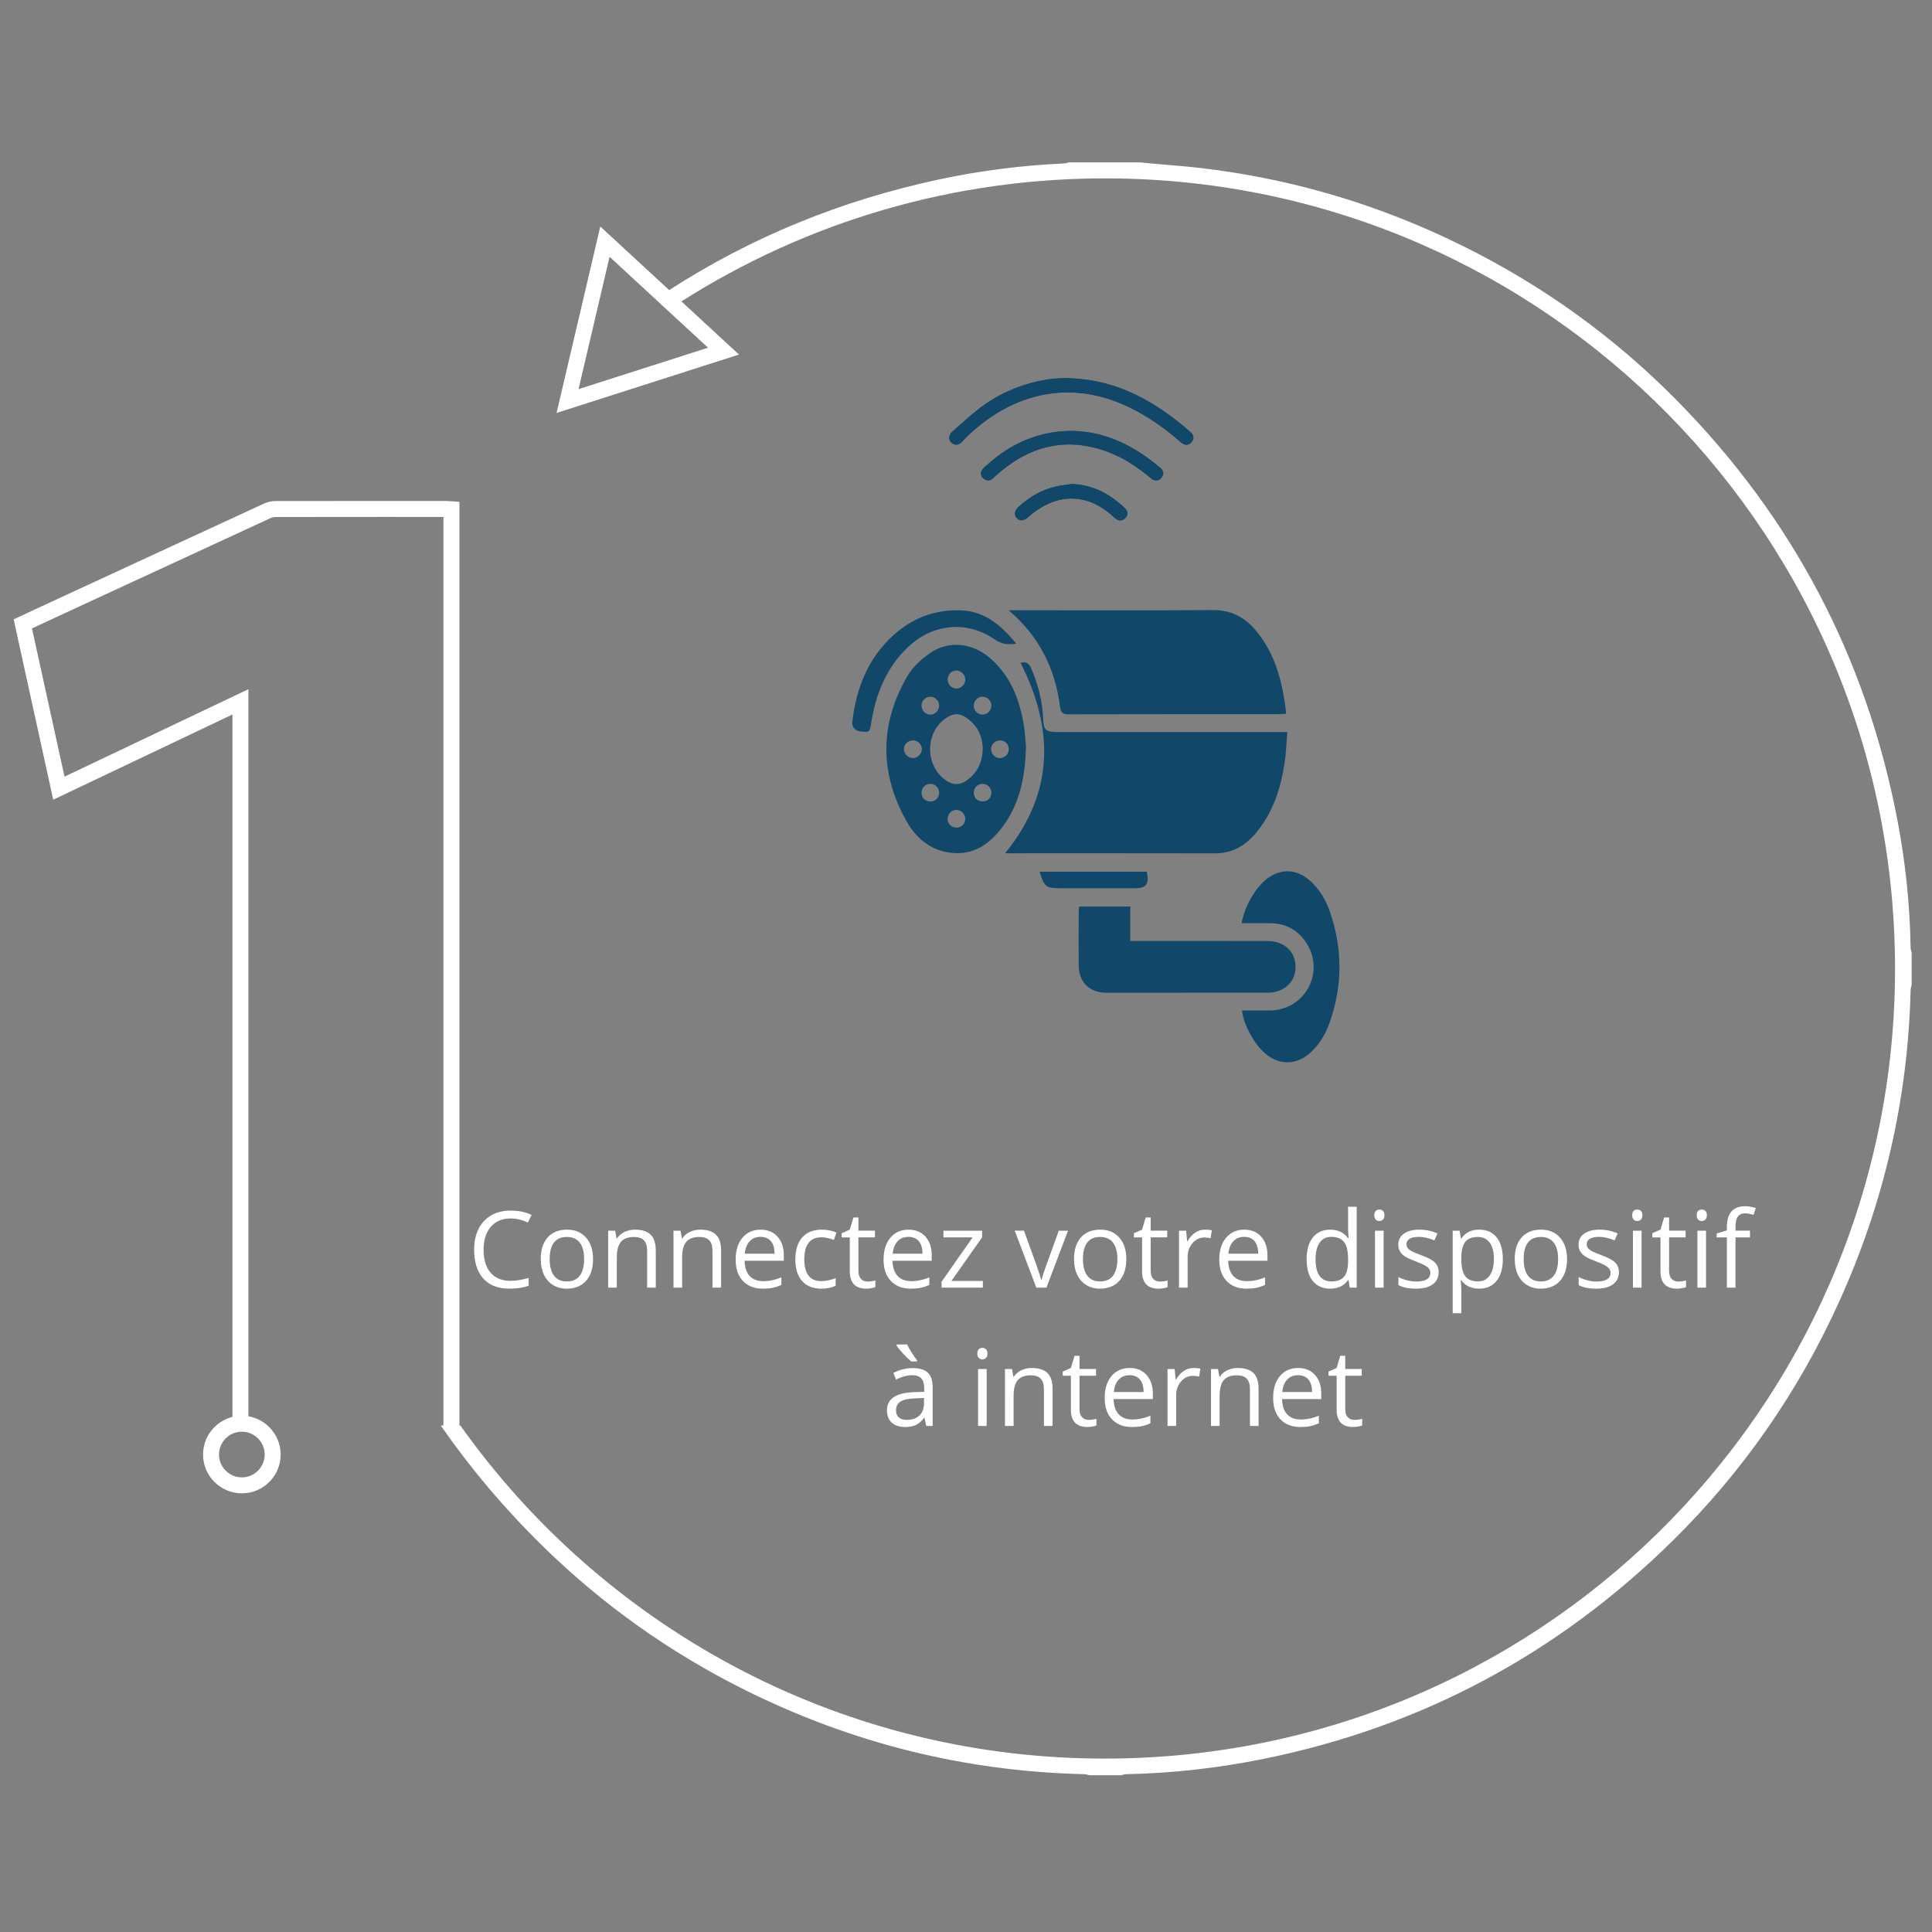 <?xml version="1.0" encoding="utf-8"?>
<!-- Generator: Adobe Illustrator 16.0.0, SVG Export Plug-In . SVG Version: 6.00 Build 0)  -->
<!DOCTYPE svg PUBLIC "-//W3C//DTD SVG 1.1//EN" "http://www.w3.org/Graphics/SVG/1.1/DTD/svg11.dtd">
<svg version="1.1" id="Capa_1" xmlns="http://www.w3.org/2000/svg" xmlns:xlink="http://www.w3.org/1999/xlink" x="0px" y="0px"
	 width="300px" height="300px" viewBox="0 0 300 300" enable-background="new 0 0 300 300" xml:space="preserve">
<rect x="0" y="0" width="300" height="300" fill="#808080" stroke="none"/>
<g id="Capa_2" display="none">
	<rect display="inline" fill="#AF7D7D" width="300" height="299"/>
</g>
<g id="Capa_1_1_">
	<g>
		<g enable-background="new    ">
			<path fill="#FFFFFF" d="M79.286,189.203c-1.296,0-2.319,0.432-3.07,1.295s-1.125,2.046-1.125,3.547
				c0,1.543,0.362,2.736,1.085,3.578c0.724,0.842,1.755,1.263,3.094,1.263c0.823,0,1.762-0.148,2.816-0.444v1.202
				c-0.818,0.307-1.826,0.46-3.025,0.46c-1.738,0-3.078-0.526-4.022-1.581c-0.944-1.055-1.416-2.553-1.416-4.494
				c0-1.216,0.228-2.28,0.682-3.195c0.455-0.914,1.11-1.619,1.969-2.113c0.858-0.495,1.868-0.742,3.029-0.742
				c1.237,0,2.318,0.226,3.244,0.678l-0.581,1.178C81.071,189.413,80.179,189.203,79.286,189.203z"/>
			<path fill="#FFFFFF" d="M92.09,195.513c0,1.441-0.363,2.567-1.089,3.377s-1.729,1.214-3.009,1.214
				c-0.791,0-1.493-0.186-2.106-0.557s-1.086-0.903-1.42-1.598c-0.333-0.693-0.5-1.506-0.5-2.437c0-1.441,0.36-2.564,1.081-3.368
				c0.721-0.805,1.721-1.206,3.001-1.206c1.237,0,2.22,0.411,2.949,1.234C91.726,192.995,92.09,194.109,92.09,195.513z
				 M85.353,195.513c0,1.13,0.226,1.99,0.678,2.582c0.452,0.592,1.116,0.888,1.993,0.888c0.876,0,1.542-0.295,1.997-0.884
				s0.682-1.451,0.682-2.586c0-1.124-0.228-1.978-0.682-2.562s-1.125-0.875-2.013-0.875c-0.877,0-1.539,0.287-1.985,0.863
				C85.576,193.515,85.353,194.373,85.353,195.513z"/>
			<path fill="#FFFFFF" d="M100.489,199.942v-5.721c0-0.721-0.164-1.259-0.492-1.613c-0.328-0.355-0.842-0.532-1.541-0.532
				c-0.925,0-1.603,0.25-2.033,0.75s-0.646,1.326-0.646,2.477v4.64h-1.339V191.1h1.089l0.218,1.21h0.064
				c0.274-0.436,0.659-0.773,1.154-1.013c0.495-0.239,1.046-0.358,1.654-0.358c1.065,0,1.866,0.257,2.404,0.771
				c0.538,0.514,0.807,1.335,0.807,2.465v5.769H100.489z"/>
			<path fill="#FFFFFF" d="M110.631,199.942v-5.721c0-0.721-0.164-1.259-0.492-1.613c-0.328-0.355-0.842-0.532-1.541-0.532
				c-0.925,0-1.603,0.25-2.033,0.75s-0.646,1.326-0.646,2.477v4.64h-1.339V191.1h1.089l0.218,1.21h0.064
				c0.274-0.436,0.659-0.773,1.154-1.013c0.495-0.239,1.046-0.358,1.654-0.358c1.065,0,1.866,0.257,2.404,0.771
				c0.538,0.514,0.807,1.335,0.807,2.465v5.769H110.631z"/>
			<path fill="#FFFFFF" d="M118.458,200.104c-1.307,0-2.339-0.397-3.094-1.194c-0.756-0.796-1.134-1.901-1.134-3.315
				c0-1.426,0.351-2.558,1.053-3.396c0.702-0.84,1.645-1.259,2.828-1.259c1.108,0,1.985,0.364,2.63,1.093
				c0.646,0.729,0.968,1.69,0.968,2.885v0.847h-6.092c0.027,1.038,0.289,1.826,0.787,2.364s1.198,0.807,2.102,0.807
				c0.952,0,1.893-0.198,2.824-0.597v1.194c-0.473,0.204-0.921,0.351-1.343,0.439S119.055,200.104,118.458,200.104z M118.094,192.06
				c-0.71,0-1.276,0.231-1.698,0.694c-0.422,0.462-0.671,1.103-0.747,1.92h4.624c0-0.845-0.188-1.491-0.565-1.94
				S118.793,192.06,118.094,192.06z"/>
			<path fill="#FFFFFF" d="M127.526,200.104c-1.28,0-2.271-0.394-2.973-1.182c-0.702-0.788-1.053-1.903-1.053-3.345
				c0-1.479,0.356-2.622,1.069-3.429c0.712-0.807,1.728-1.21,3.045-1.21c0.425,0,0.85,0.046,1.275,0.137
				c0.425,0.092,0.758,0.199,1,0.323l-0.412,1.138c-0.296-0.119-0.618-0.217-0.968-0.295c-0.35-0.078-0.659-0.117-0.928-0.117
				c-1.796,0-2.695,1.146-2.695,3.438c0,1.086,0.219,1.92,0.658,2.501s1.088,0.871,1.949,0.871c0.737,0,1.492-0.158,2.267-0.476
				v1.186C129.169,199.95,128.424,200.104,127.526,200.104z"/>
			<path fill="#FFFFFF" d="M134.715,198.998c0.236,0,0.465-0.017,0.686-0.052s0.396-0.071,0.524-0.109v1.024
				c-0.145,0.07-0.359,0.128-0.641,0.174c-0.283,0.046-0.537,0.068-0.763,0.068c-1.71,0-2.566-0.9-2.566-2.703v-5.26h-1.267v-0.646
				l1.267-0.557l0.565-1.889h0.774v2.05h2.566v1.041h-2.566v5.204c0,0.532,0.126,0.941,0.379,1.226
				C133.927,198.855,134.274,198.998,134.715,198.998z"/>
			<path fill="#FFFFFF" d="M141.428,200.104c-1.307,0-2.339-0.397-3.094-1.194c-0.756-0.796-1.134-1.901-1.134-3.315
				c0-1.426,0.351-2.558,1.053-3.396c0.702-0.84,1.645-1.259,2.828-1.259c1.108,0,1.985,0.364,2.63,1.093
				c0.646,0.729,0.968,1.69,0.968,2.885v0.847h-6.092c0.027,1.038,0.289,1.826,0.787,2.364s1.198,0.807,2.102,0.807
				c0.952,0,1.893-0.198,2.824-0.597v1.194c-0.473,0.204-0.921,0.351-1.343,0.439S142.025,200.104,141.428,200.104z M141.064,192.06
				c-0.71,0-1.276,0.231-1.698,0.694c-0.422,0.462-0.671,1.103-0.747,1.92h4.624c0-0.845-0.188-1.491-0.565-1.94
				S141.764,192.06,141.064,192.06z"/>
			<path fill="#FFFFFF" d="M152.618,199.942h-6.414v-0.912l4.825-6.89h-4.527V191.1h5.996v1.041l-4.761,6.761h4.881V199.942z"/>
			<path fill="#FFFFFF" d="M160.921,199.942l-3.356-8.843H159l1.904,5.244c0.431,1.227,0.684,2.022,0.759,2.389h0.064
				c0.06-0.285,0.246-0.876,0.562-1.771c0.314-0.896,1.02-2.85,2.117-5.861h1.437l-3.356,8.843H160.921z"/>
			<path fill="#FFFFFF" d="M174.895,195.513c0,1.441-0.363,2.567-1.089,3.377s-1.729,1.214-3.009,1.214
				c-0.791,0-1.493-0.186-2.106-0.557s-1.087-0.903-1.42-1.598c-0.333-0.693-0.501-1.506-0.501-2.437
				c0-1.441,0.361-2.564,1.082-3.368c0.721-0.805,1.721-1.206,3.001-1.206c1.237,0,2.22,0.411,2.949,1.234
				C174.53,192.995,174.895,194.109,174.895,195.513z M168.158,195.513c0,1.13,0.226,1.99,0.678,2.582
				c0.451,0.592,1.115,0.888,1.992,0.888s1.543-0.295,1.997-0.884s0.683-1.451,0.683-2.586c0-1.124-0.229-1.978-0.683-2.562
				s-1.126-0.875-2.013-0.875c-0.877,0-1.539,0.287-1.984,0.863C168.381,193.515,168.158,194.373,168.158,195.513z"/>
			<path fill="#FFFFFF" d="M180.1,198.998c0.236,0,0.465-0.017,0.686-0.052s0.395-0.071,0.523-0.109v1.024
				c-0.145,0.07-0.358,0.128-0.641,0.174c-0.283,0.046-0.537,0.068-0.763,0.068c-1.71,0-2.565-0.9-2.565-2.703v-5.26h-1.268v-0.646
				l1.268-0.557l0.564-1.889h0.774v2.05h2.565v1.041h-2.565v5.204c0,0.532,0.126,0.941,0.38,1.226
				C179.311,198.855,179.658,198.998,180.1,198.998z"/>
			<path fill="#FFFFFF" d="M187.11,190.938c0.393,0,0.745,0.032,1.058,0.097l-0.186,1.242c-0.367-0.08-0.689-0.121-0.969-0.121
				c-0.715,0-1.327,0.291-1.836,0.872c-0.508,0.58-0.762,1.304-0.762,2.17v4.744h-1.34V191.1h1.105l0.153,1.638h0.064
				c0.328-0.575,0.724-1.02,1.187-1.331C186.048,191.094,186.557,190.938,187.11,190.938z"/>
			<path fill="#FFFFFF" d="M193.557,200.104c-1.307,0-2.338-0.397-3.094-1.194c-0.756-0.796-1.134-1.901-1.134-3.315
				c0-1.426,0.351-2.558,1.054-3.396c0.701-0.84,1.645-1.259,2.827-1.259c1.108,0,1.985,0.364,2.63,1.093
				c0.646,0.729,0.969,1.69,0.969,2.885v0.847h-6.092c0.027,1.038,0.289,1.826,0.787,2.364c0.497,0.538,1.197,0.807,2.102,0.807
				c0.952,0,1.893-0.198,2.824-0.597v1.194c-0.474,0.204-0.922,0.351-1.344,0.439S194.154,200.104,193.557,200.104z M193.193,192.06
				c-0.709,0-1.275,0.231-1.697,0.694c-0.423,0.462-0.672,1.103-0.747,1.92h4.624c0-0.845-0.189-1.491-0.565-1.94
				S193.893,192.06,193.193,192.06z"/>
			<path fill="#FFFFFF" d="M209.403,198.756h-0.073c-0.618,0.898-1.543,1.348-2.775,1.348c-1.156,0-2.056-0.396-2.698-1.186
				c-0.644-0.791-0.964-1.915-0.964-3.373c0-1.457,0.322-2.59,0.968-3.396s1.544-1.21,2.694-1.21c1.199,0,2.119,0.436,2.76,1.307
				h0.105l-0.057-0.638l-0.033-0.621v-3.599h1.34v12.555h-1.089L209.403,198.756z M206.725,198.982c0.914,0,1.578-0.249,1.988-0.746
				c0.412-0.498,0.617-1.301,0.617-2.409v-0.282c0-1.253-0.208-2.147-0.625-2.683c-0.416-0.535-1.082-0.803-1.996-0.803
				c-0.785,0-1.387,0.306-1.804,0.916s-0.626,1.473-0.626,2.586c0,1.129,0.207,1.981,0.622,2.558
				C205.315,198.694,205.924,198.982,206.725,198.982z"/>
			<path fill="#FFFFFF" d="M213.396,188.703c0-0.307,0.076-0.531,0.227-0.674s0.339-0.214,0.564-0.214
				c0.215,0,0.4,0.073,0.557,0.218c0.156,0.146,0.234,0.369,0.234,0.67c0,0.302-0.078,0.526-0.234,0.674
				c-0.156,0.148-0.342,0.222-0.557,0.222c-0.226,0-0.414-0.073-0.564-0.222C213.473,189.229,213.396,189.005,213.396,188.703z
				 M214.85,199.942h-1.34V191.1h1.34V199.942z"/>
			<path fill="#FFFFFF" d="M223.394,197.53c0,0.822-0.306,1.457-0.919,1.903c-0.613,0.447-1.475,0.67-2.582,0.67
				c-1.173,0-2.088-0.186-2.744-0.557v-1.242c0.426,0.215,0.881,0.385,1.368,0.508c0.487,0.124,0.956,0.186,1.407,0.186
				c0.699,0,1.238-0.111,1.614-0.335c0.376-0.223,0.565-0.562,0.565-1.021c0-0.344-0.15-0.639-0.448-0.883
				c-0.299-0.245-0.881-0.534-1.747-0.867c-0.822-0.307-1.408-0.574-1.755-0.804c-0.347-0.229-0.604-0.487-0.774-0.778
				c-0.17-0.29-0.254-0.638-0.254-1.041c0-0.721,0.293-1.289,0.879-1.706s1.391-0.625,2.412-0.625c0.953,0,1.883,0.193,2.793,0.581
				l-0.477,1.089c-0.888-0.366-1.691-0.549-2.412-0.549c-0.635,0-1.113,0.1-1.437,0.299s-0.484,0.474-0.484,0.822
				c0,0.237,0.061,0.438,0.182,0.605s0.315,0.325,0.585,0.477c0.27,0.15,0.785,0.368,1.549,0.653
				c1.049,0.382,1.758,0.767,2.127,1.153C223.209,196.457,223.394,196.943,223.394,197.53z"/>
			<path fill="#FFFFFF" d="M229.688,200.104c-0.576,0-1.102-0.106-1.578-0.318c-0.476-0.213-0.875-0.539-1.197-0.98h-0.098
				c0.065,0.517,0.098,1.006,0.098,1.469v3.639h-1.34V191.1h1.089l0.186,1.21h0.065c0.344-0.484,0.744-0.833,1.202-1.049
				c0.457-0.215,0.981-0.322,1.573-0.322c1.172,0,2.077,0.4,2.715,1.202c0.638,0.801,0.956,1.926,0.956,3.372
				c0,1.452-0.324,2.581-0.973,3.385C231.738,199.702,230.838,200.104,229.688,200.104z M229.493,192.076
				c-0.903,0-1.557,0.25-1.96,0.75s-0.61,1.296-0.621,2.388v0.299c0,1.243,0.207,2.132,0.621,2.667s1.078,0.803,1.992,0.803
				c0.765,0,1.362-0.31,1.796-0.928c0.433-0.619,0.649-1.472,0.649-2.558c0-1.103-0.217-1.949-0.649-2.538
				C230.888,192.37,230.279,192.076,229.493,192.076z"/>
			<path fill="#FFFFFF" d="M243.33,195.513c0,1.441-0.363,2.567-1.089,3.377c-0.727,0.81-1.729,1.214-3.01,1.214
				c-0.791,0-1.493-0.186-2.106-0.557c-0.612-0.371-1.086-0.903-1.42-1.598c-0.333-0.693-0.5-1.506-0.5-2.437
				c0-1.441,0.36-2.564,1.081-3.368c0.721-0.805,1.722-1.206,3.002-1.206c1.236,0,2.22,0.411,2.948,1.234
				C242.966,192.995,243.33,194.109,243.33,195.513z M236.593,195.513c0,1.13,0.227,1.99,0.678,2.582
				c0.452,0.592,1.116,0.888,1.993,0.888s1.542-0.295,1.997-0.884c0.454-0.589,0.682-1.451,0.682-2.586
				c0-1.124-0.228-1.978-0.682-2.562c-0.455-0.584-1.126-0.875-2.014-0.875c-0.876,0-1.538,0.287-1.984,0.863
				C236.816,193.515,236.593,194.373,236.593,195.513z"/>
			<path fill="#FFFFFF" d="M251.382,197.53c0,0.822-0.307,1.457-0.92,1.903c-0.612,0.447-1.474,0.67-2.581,0.67
				c-1.173,0-2.088-0.186-2.743-0.557v-1.242c0.425,0.215,0.88,0.385,1.367,0.508c0.486,0.124,0.956,0.186,1.408,0.186
				c0.699,0,1.236-0.111,1.613-0.335c0.377-0.223,0.564-0.562,0.564-1.021c0-0.344-0.148-0.639-0.447-0.883
				c-0.299-0.245-0.881-0.534-1.747-0.867c-0.823-0.307-1.408-0.574-1.755-0.804c-0.347-0.229-0.604-0.487-0.774-0.778
				c-0.169-0.29-0.254-0.638-0.254-1.041c0-0.721,0.293-1.289,0.879-1.706c0.587-0.417,1.391-0.625,2.413-0.625
				c0.952,0,1.882,0.193,2.791,0.581l-0.476,1.089c-0.888-0.366-1.691-0.549-2.413-0.549c-0.634,0-1.113,0.1-1.436,0.299
				c-0.323,0.199-0.484,0.474-0.484,0.822c0,0.237,0.061,0.438,0.182,0.605s0.316,0.325,0.585,0.477
				c0.269,0.15,0.785,0.368,1.549,0.653c1.049,0.382,1.758,0.767,2.126,1.153C251.198,196.457,251.382,196.943,251.382,197.53z"/>
			<path fill="#FFFFFF" d="M253.447,188.703c0-0.307,0.076-0.531,0.227-0.674s0.339-0.214,0.564-0.214
				c0.215,0,0.4,0.073,0.557,0.218c0.156,0.146,0.234,0.369,0.234,0.67c0,0.302-0.078,0.526-0.234,0.674
				c-0.156,0.148-0.342,0.222-0.557,0.222c-0.226,0-0.414-0.073-0.564-0.222C253.523,189.229,253.447,189.005,253.447,188.703z
				 M254.9,199.942h-1.34V191.1h1.34V199.942z"/>
			<path fill="#FFFFFF" d="M260.597,198.998c0.236,0,0.465-0.017,0.686-0.052s0.396-0.071,0.524-0.109v1.024
				c-0.146,0.07-0.359,0.128-0.642,0.174s-0.536,0.068-0.762,0.068c-1.711,0-2.566-0.9-2.566-2.703v-5.26h-1.267v-0.646l1.267-0.557
				l0.565-1.889h0.774v2.05h2.565v1.041h-2.565v5.204c0,0.532,0.126,0.941,0.379,1.226
				C259.809,198.855,260.155,198.998,260.597,198.998z"/>
			<path fill="#FFFFFF" d="M263.46,188.703c0-0.307,0.076-0.531,0.227-0.674s0.339-0.214,0.564-0.214c0.215,0,0.4,0.073,0.557,0.218
				c0.156,0.146,0.234,0.369,0.234,0.67c0,0.302-0.078,0.526-0.234,0.674c-0.156,0.148-0.342,0.222-0.557,0.222
				c-0.226,0-0.414-0.073-0.564-0.222C263.536,189.229,263.46,189.005,263.46,188.703z M264.913,199.942h-1.34V191.1h1.34V199.942z"
				/>
			<path fill="#FFFFFF" d="M271.739,192.141h-2.252v7.802h-1.339v-7.802h-1.581v-0.605l1.581-0.484v-0.492
				c0-2.173,0.949-3.259,2.848-3.259c0.469,0,1.017,0.094,1.646,0.282l-0.347,1.073c-0.517-0.167-0.958-0.251-1.323-0.251
				c-0.506,0-0.88,0.169-1.122,0.505s-0.363,0.875-0.363,1.617v0.573h2.252V192.141z"/>
		</g>
		<g enable-background="new    ">
			<path fill="#FFFFFF" d="M143.827,221.424l-0.266-1.259h-0.064c-0.441,0.554-0.881,0.93-1.319,1.126s-0.986,0.294-1.642,0.294
				c-0.877,0-1.564-0.226-2.062-0.678c-0.498-0.451-0.747-1.095-0.747-1.928c0-1.786,1.428-2.722,4.284-2.809l1.501-0.048v-0.549
				c0-0.693-0.149-1.206-0.448-1.537c-0.299-0.331-0.776-0.496-1.432-0.496c-0.737,0-1.571,0.226-2.501,0.678l-0.411-1.024
				c0.436-0.236,0.913-0.423,1.432-0.557c0.519-0.135,1.039-0.202,1.561-0.202c1.054,0,1.835,0.234,2.344,0.702
				s0.763,1.219,0.763,2.251v6.035H143.827z M140.802,220.479c0.833,0,1.489-0.229,1.964-0.686c0.476-0.457,0.714-1.098,0.714-1.92
				v-0.799l-1.339,0.057c-1.065,0.037-1.833,0.203-2.304,0.496s-0.706,0.749-0.706,1.367c0,0.484,0.146,0.853,0.44,1.105
				C139.864,220.354,140.274,220.479,140.802,220.479z M142.391,211.411h-0.888c-0.35-0.279-0.764-0.678-1.242-1.194
				c-0.479-0.517-0.826-0.943-1.041-1.282v-0.17h1.638c0.172,0.371,0.411,0.8,0.718,1.287c0.307,0.486,0.578,0.872,0.815,1.157
				V211.411z"/>
			<path fill="#FFFFFF" d="M151.758,210.185c0-0.307,0.076-0.531,0.227-0.674s0.339-0.214,0.564-0.214
				c0.215,0,0.4,0.073,0.557,0.218c0.156,0.146,0.234,0.369,0.234,0.67c0,0.302-0.078,0.526-0.234,0.674
				c-0.156,0.148-0.342,0.222-0.557,0.222c-0.226,0-0.414-0.073-0.564-0.222C151.834,210.711,151.758,210.486,151.758,210.185z
				 M153.211,221.424h-1.34v-8.843h1.34V221.424z"/>
			<path fill="#FFFFFF" d="M162.102,221.424v-5.721c0-0.721-0.164-1.259-0.492-1.613c-0.328-0.355-0.842-0.532-1.541-0.532
				c-0.925,0-1.603,0.25-2.033,0.75c-0.43,0.5-0.645,1.326-0.645,2.477v4.64h-1.34v-8.843h1.09l0.217,1.21h0.064
				c0.275-0.436,0.66-0.773,1.154-1.013c0.495-0.239,1.047-0.358,1.654-0.358c1.064,0,1.866,0.257,2.404,0.771
				c0.537,0.514,0.807,1.335,0.807,2.465v5.769H162.102z"/>
			<path fill="#FFFFFF" d="M169.049,220.479c0.236,0,0.465-0.017,0.686-0.052s0.396-0.071,0.524-0.109v1.024
				c-0.146,0.07-0.358,0.128-0.642,0.174c-0.282,0.046-0.536,0.068-0.762,0.068c-1.711,0-2.566-0.9-2.566-2.703v-5.26h-1.267v-0.646
				l1.267-0.557l0.564-1.889h0.775v2.05h2.565v1.041h-2.565v5.204c0,0.532,0.126,0.941,0.379,1.226
				C168.261,220.337,168.607,220.479,169.049,220.479z"/>
			<path fill="#FFFFFF" d="M175.762,221.585c-1.307,0-2.339-0.397-3.094-1.194c-0.756-0.796-1.135-1.901-1.135-3.315
				c0-1.426,0.352-2.558,1.054-3.396c0.702-0.84,1.645-1.259,2.827-1.259c1.108,0,1.985,0.364,2.631,1.093
				c0.646,0.729,0.969,1.69,0.969,2.885v0.847h-6.092c0.026,1.038,0.289,1.826,0.786,2.364s1.198,0.807,2.103,0.807
				c0.951,0,1.893-0.198,2.823-0.597v1.194c-0.474,0.204-0.921,0.351-1.343,0.439C176.868,221.541,176.359,221.585,175.762,221.585z
				 M175.398,213.541c-0.71,0-1.275,0.231-1.698,0.694c-0.423,0.462-0.671,1.103-0.747,1.92h4.624c0-0.845-0.188-1.491-0.565-1.94
				C176.636,213.766,176.098,213.541,175.398,213.541z"/>
			<path fill="#FFFFFF" d="M185.33,212.42c0.393,0,0.746,0.032,1.058,0.097l-0.186,1.242c-0.366-0.08-0.688-0.121-0.968-0.121
				c-0.716,0-1.328,0.291-1.836,0.872c-0.508,0.58-0.763,1.304-0.763,2.17v4.744h-1.339v-8.843h1.105l0.152,1.638h0.064
				c0.328-0.575,0.725-1.02,1.187-1.331C184.268,212.575,184.776,212.42,185.33,212.42z"/>
			<path fill="#FFFFFF" d="M194.093,221.424v-5.721c0-0.721-0.164-1.259-0.492-1.613c-0.328-0.355-0.842-0.532-1.541-0.532
				c-0.925,0-1.603,0.25-2.033,0.75s-0.646,1.326-0.646,2.477v4.64h-1.34v-8.843h1.09l0.218,1.21h0.064
				c0.274-0.436,0.659-0.773,1.153-1.013c0.496-0.239,1.047-0.358,1.654-0.358c1.065,0,1.867,0.257,2.404,0.771
				c0.538,0.514,0.807,1.335,0.807,2.465v5.769H194.093z"/>
			<path fill="#FFFFFF" d="M201.919,221.585c-1.308,0-2.339-0.397-3.095-1.194c-0.756-0.796-1.133-1.901-1.133-3.315
				c0-1.426,0.351-2.558,1.053-3.396c0.701-0.84,1.645-1.259,2.828-1.259c1.107,0,1.984,0.364,2.63,1.093
				c0.646,0.729,0.968,1.69,0.968,2.885v0.847h-6.092c0.027,1.038,0.289,1.826,0.787,2.364s1.198,0.807,2.102,0.807
				c0.953,0,1.894-0.198,2.824-0.597v1.194c-0.473,0.204-0.921,0.351-1.344,0.439C203.025,221.541,202.516,221.585,201.919,221.585z
				 M201.556,213.541c-0.71,0-1.276,0.231-1.698,0.694c-0.422,0.462-0.671,1.103-0.746,1.92h4.623c0-0.845-0.188-1.491-0.564-1.94
				C202.793,213.766,202.255,213.541,201.556,213.541z"/>
			<path fill="#FFFFFF" d="M210.311,220.479c0.236,0,0.465-0.017,0.686-0.052s0.395-0.071,0.523-0.109v1.024
				c-0.145,0.07-0.358,0.128-0.641,0.174c-0.283,0.046-0.537,0.068-0.763,0.068c-1.71,0-2.565-0.9-2.565-2.703v-5.26h-1.268v-0.646
				l1.268-0.557l0.564-1.889h0.774v2.05h2.565v1.041h-2.565v5.204c0,0.532,0.126,0.941,0.38,1.226
				C209.521,220.337,209.869,220.479,210.311,220.479z"/>
		</g>
		<g>
			<g id="iHnjiH_2_">
				<g>
					<path fill="#114768" d="M158.465,102.926c0.832-0.268,1.329,0.077,1.7,0.944c1.069,2.516,1.722,5.117,1.823,7.851
						c0.061,1.58,0.421,1.947,2.021,1.948c11.486,0.004,22.976,0.001,34.464,0.001c0.4,0,0.797,0,1.416,0
						c-0.13,1.611-0.176,3.118-0.391,4.601c-0.589,4.031-1.785,7.842-4.447,11.039c-1.646,1.975-3.672,3.202-6.361,3.196
						c-10.889-0.026-21.774-0.013-32.615-0.013C163.652,123.188,163.756,113.335,158.465,102.926z"/>
					<path fill="#114768" d="M199.708,110.832c-0.519,0.025-0.917,0.064-1.313,0.064c-10.812,0.004-21.625-0.009-32.437,0.022
						c-0.931,0.003-1.228-0.227-1.354-1.191c-0.76-5.876-3.199-10.9-7.987-14.969c0.545,0,0.885,0,1.226,0
						c10.17,0.001,20.34,0.042,30.51-0.023c2.731-0.017,4.834,1.047,6.545,3.044c2.808,3.276,3.994,7.222,4.617,11.388
						C199.59,109.664,199.632,110.165,199.708,110.832z"/>
					<path fill="#114768" d="M159.312,115.806c-0.102,4.764-0.932,8.766-3.4,12.252c-2.059,2.906-4.701,4.887-8.512,4.335
						c-3.116-0.449-5.296-2.434-6.729-5.036c-4.104-7.445-4.061-14.978,0.209-22.346c0.796-1.378,2.101-2.585,3.418-3.521
						c3.034-2.156,6.847-1.709,9.746,0.969c2.881,2.662,4.246,6.112,4.894,9.882C159.168,113.669,159.229,115.024,159.312,115.806z
						 M152.6,116.339c-0.012-1.986-0.801-3.66-2.498-4.853c-1.127-0.792-2.049-0.766-3.183-0.003
						c-3.346,2.25-3.321,7.511,0.035,9.74c1.049,0.698,2.067,0.715,3.102-0.002C151.73,120.059,152.531,118.434,152.6,116.339z
						 M152.582,110.967c0.775-0.016,1.393-0.677,1.355-1.458c-0.031-0.744-0.635-1.323-1.383-1.323
						c-0.757-0.002-1.389,0.679-1.354,1.453C151.236,110.384,151.857,110.981,152.582,110.967z M145.83,109.612
						c0.022-0.786-0.6-1.426-1.383-1.426c-0.727,0.002-1.337,0.609-1.356,1.349c-0.017,0.736,0.559,1.38,1.28,1.427
						C145.132,111.016,145.805,110.39,145.83,109.612z M143.149,116.312c-0.013-0.772-0.678-1.38-1.467-1.342
						c-0.743,0.035-1.335,0.655-1.321,1.383c0.014,0.753,0.708,1.395,1.464,1.356C142.546,117.669,143.163,117.019,143.149,116.312z
						 M149.891,105.466c-0.024-0.717-0.672-1.349-1.378-1.346c-0.783,0.004-1.378,0.641-1.351,1.448
						c0.024,0.756,0.613,1.345,1.353,1.345C149.27,106.915,149.918,106.231,149.891,105.466z M156.645,116.308
						c-0.012-0.751-0.59-1.325-1.352-1.339c-0.789-0.013-1.404,0.603-1.396,1.397c0.008,0.726,0.625,1.343,1.352,1.352
						C156.021,117.725,156.657,117.083,156.645,116.308z M145.83,123.11c0.005-0.784-0.626-1.411-1.404-1.394
						c-0.744,0.015-1.32,0.606-1.33,1.36c-0.005,0.806,0.592,1.395,1.399,1.38C145.254,124.441,145.825,123.867,145.83,123.11z
						 M153.938,123.231c0.071-0.774-0.51-1.463-1.279-1.514c-0.74-0.049-1.379,0.495-1.442,1.234
						c-0.071,0.816,0.462,1.448,1.271,1.498C153.247,124.497,153.869,123.978,153.938,123.231z M149.891,127.162
						c0.008-0.773-0.632-1.41-1.407-1.399c-0.722,0.009-1.322,0.62-1.338,1.365c-0.019,0.787,0.605,1.4,1.402,1.384
						C149.292,128.494,149.883,127.9,149.891,127.162z"/>
					<path fill="#114768" d="M167.561,140.764c2.627,0,5.211,0,7.947,0c0,1.77,0,3.499,0,5.35c0.549,0,0.94,0,1.338,0
						c6.65,0,13.299-0.001,19.949,0.003c2.604,0,4.378,1.636,4.378,4.013c-0.003,2.37-1.778,4.015-4.378,4.017
						c-8.339,0.01-16.677,0.01-25.02,0.002c-2.59-0.002-4.256-1.648-4.274-4.22c-0.021-2.769-0.005-5.537-0.002-8.306
						C167.499,141.359,167.533,141.096,167.561,140.764z"/>
					<path fill="#114768" d="M192.859,156.909c1.447,0,2.887,0.013,4.324-0.003c5.34-0.057,8.549-5.725,5.791-10.295
						c-1.272-2.112-3.216-3.223-5.713-3.262c-1.445-0.022-2.888-0.004-4.467-0.004c0.396-2.062,1.243-3.752,2.385-5.303
						c0.377-0.513,0.838-0.979,1.322-1.39c2.189-1.861,4.827-1.8,6.963,0.142c1.458,1.328,2.432,2.989,3.061,4.827
						c1.982,5.796,1.964,11.6-0.133,17.361c-0.641,1.764-1.617,3.347-3.057,4.595c-2.1,1.819-4.684,1.833-6.814,0.058
						C194.792,162.195,193.076,159.104,192.859,156.909z"/>
					<path fill="#114768" d="M157.803,99.946c-1.363,0.224-2.332,0.042-3.343-0.657c-4.301-2.971-9.611-2.465-13.456,1.179
						c-3.439,3.262-5.056,7.412-5.758,11.992c-0.185,1.198-0.254,1.269-1.578,1.127c-0.895-0.096-1.427-0.68-1.316-1.58
						c0.543-4.408,1.911-8.493,4.907-11.881c3.14-3.551,7.048-5.501,11.855-5.357C152.874,94.883,155.443,97.062,157.803,99.946z"/>
					<path fill="#114768" d="M161.424,135.363c5.607,0,11.133,0,16.645,0c0.406,1.974-0.053,2.564-1.949,2.564
						c-3.814,0.001-7.631,0.001-11.446,0.001C162.434,137.928,162.152,137.713,161.424,135.363z"/>
				</g>
			</g>
			<g id="EwTRQg_2_">
				<g>
					<path fill="#114768" d="M166.334,58.748c-3.98-0.262-9.129,1.141-13.111,3.842c-1.91,1.298-3.609,2.919-5.359,4.449
						c-0.613,0.538-0.593,1.325-0.083,1.727c0.603,0.475,1.154,0.329,1.651-0.217c0.34-0.376,0.699-0.738,1.07-1.084
						c6.958-6.524,15.832-8.583,24.84-4.228c2.928,1.415,5.551,3.272,7.986,5.406c0.542,0.474,1.123,0.629,1.652,0.055
						c0.524-0.564,0.396-1.162-0.162-1.645C179.498,62.417,173.609,59.036,166.334,58.748z M166.311,66.914
						c-3.826,0.014-7.572,1.2-10.819,3.502c-0.925,0.654-1.792,1.394-2.64,2.143c-0.646,0.57-0.701,1.256-0.177,1.713
						c0.569,0.497,1.144,0.402,1.658-0.131c0.085-0.085,0.168-0.171,0.255-0.25c5.131-4.633,10.916-6.188,17.536-3.684
						c2.431,0.917,4.551,2.359,6.537,4.009c0.56,0.464,1.159,0.561,1.667-0.007c0.48-0.539,0.361-1.121-0.174-1.573
						C176.148,69.257,171.695,66.952,166.311,66.914z M166.43,75.152c-0.884,0.142-1.775,0.226-2.639,0.434
						c-2.132,0.517-3.971,1.603-5.583,3.074c-0.688,0.629-0.788,1.281-0.326,1.787c0.464,0.505,1.126,0.445,1.802-0.168
						c0.065-0.061,0.125-0.129,0.192-0.186c2.324-1.913,4.89-3.101,7.987-2.54c2.031,0.367,3.703,1.439,5.188,2.828
						c0.534,0.501,1.127,0.617,1.664,0.087c0.508-0.502,0.448-1.102-0.062-1.584C172.346,76.709,169.708,75.268,166.43,75.152z"/>
					<path fill="#114768" d="M166.334,58.749c7.275,0.287,13.164,3.668,18.484,8.303c0.558,0.483,0.688,1.081,0.162,1.645
						c-0.529,0.575-1.11,0.419-1.652-0.055c-2.438-2.134-5.061-3.991-7.986-5.406c-9.008-4.355-17.882-2.296-24.84,4.228
						c-0.371,0.347-0.729,0.708-1.07,1.084c-0.497,0.546-1.048,0.692-1.651,0.217c-0.511-0.402-0.53-1.189,0.083-1.727
						c1.75-1.529,3.449-3.151,5.359-4.449C157.205,59.889,162.354,58.486,166.334,58.749z"/>
					<path fill="#114768" d="M166.311,66.914c5.385,0.038,9.838,2.343,13.846,5.722c0.535,0.453,0.654,1.034,0.173,1.573
						c-0.509,0.568-1.106,0.471-1.667,0.007c-1.986-1.65-4.105-3.093-6.537-4.009c-6.62-2.504-12.404-0.949-17.536,3.684
						c-0.087,0.079-0.17,0.165-0.255,0.25c-0.516,0.533-1.089,0.628-1.658,0.131c-0.525-0.457-0.47-1.143,0.176-1.713
						c0.849-0.75,1.717-1.489,2.641-2.143C158.738,68.114,162.482,66.928,166.311,66.914z"/>
					<path fill="#114768" d="M166.43,75.152c3.278,0.116,5.916,1.558,8.225,3.733c0.511,0.482,0.57,1.082,0.062,1.584
						c-0.537,0.53-1.13,0.414-1.664-0.087c-1.484-1.389-3.156-2.461-5.188-2.828c-3.1-0.561-5.663,0.627-7.987,2.54
						c-0.067,0.057-0.127,0.125-0.192,0.186c-0.676,0.613-1.338,0.673-1.802,0.168c-0.462-0.506-0.362-1.158,0.326-1.787
						c1.613-1.472,3.451-2.558,5.583-3.074C164.652,75.378,165.546,75.294,166.43,75.152z"/>
				</g>
			</g>
		</g>
		<g>
			<path fill="#FFFFFF" d="M296.68,147.213c-0.103-6.72-0.807-13.381-2.072-19.974c-4.834-25.187-16.299-46.908-34.311-65.147
				c-9.664-9.785-20.699-17.716-33.021-23.834c-14.599-7.249-30.027-11.487-46.289-12.681c-1.307-0.096-2.607-0.238-3.912-0.36
				h-11.104c-0.246,0.056-0.49,0.149-0.738,0.161c-6.545,0.302-13.025,1.119-19.428,2.487c-15.285,3.267-29.244,9.013-41.893,17.183
				l-10.699-9.881l-6.786,28.952l28.323-9.062l-8.936-8.252c19.279-12.268,42.226-19.316,66.88-19.104
				c67.396,0.58,122.332,55.753,121.56,124.162c-0.76,67.236-55.868,122.006-124.202,121.201
				c-40.664-0.479-76.598-20.776-98.568-51.713h-3.039c4.587,6.621,9.854,12.869,15.83,18.726
				c9.27,9.087,19.731,16.519,31.341,22.309c16.614,8.287,34.211,12.677,52.784,13.11c0.25,0.006,0.496,0.104,0.744,0.158h4.957
				c0.243-0.055,0.486-0.153,0.73-0.158c7.213-0.146,14.352-0.951,21.421-2.387c24.543-4.981,45.7-16.346,63.517-33.897
				c10.902-10.743,19.496-23.144,25.818-37.094c6.966-15.371,10.675-31.496,11.094-48.373c0.008-0.278,0.104-0.554,0.159-0.83
				v-4.957C296.783,147.709,296.684,147.461,296.68,147.213z M89.837,60.425l4.817-20.552l15.289,14.119L89.837,60.425z"/>
			<path fill="#FFFFFF" d="M36.091,221.917h2.479V107.021l-28.553,13.576L4.965,97.579l1.085-0.505
				c1.347-0.626,2.682-1.248,4.018-1.865l1.519-0.703c10.125-4.682,20.249-9.363,30.375-14.033c0.261-0.119,0.546-0.191,0.76-0.192
				c5.453-0.01,10.907-0.013,16.36-0.013l9.774,0.001v141.647h2.479V77.922l-1.405-0.099c-0.207-0.017-0.393-0.031-0.584-0.032
				L59.083,77.79c-5.454,0-10.91,0.002-16.367,0.013c-0.568,0.002-1.202,0.151-1.787,0.419c-10.131,4.671-20.256,9.353-30.38,14.035
				L9.028,92.96c-1.337,0.619-2.674,1.24-4.022,1.868l-2.887,1.341l6.145,28.007l27.827-13.23V221.917z"/>
			<path fill="#FFFFFF" d="M37.555,231.885c-3.322,0-6.025-2.701-6.025-6.023s2.703-6.025,6.025-6.025
				c3.321,0,6.025,2.703,6.025,6.025S40.876,231.885,37.555,231.885z M37.555,222.314c-1.956,0-3.547,1.59-3.547,3.545
				s1.591,3.547,3.547,3.547c1.955,0,3.546-1.592,3.546-3.547S39.51,222.314,37.555,222.314z"/>
		</g>
	</g>
</g>
</svg>

